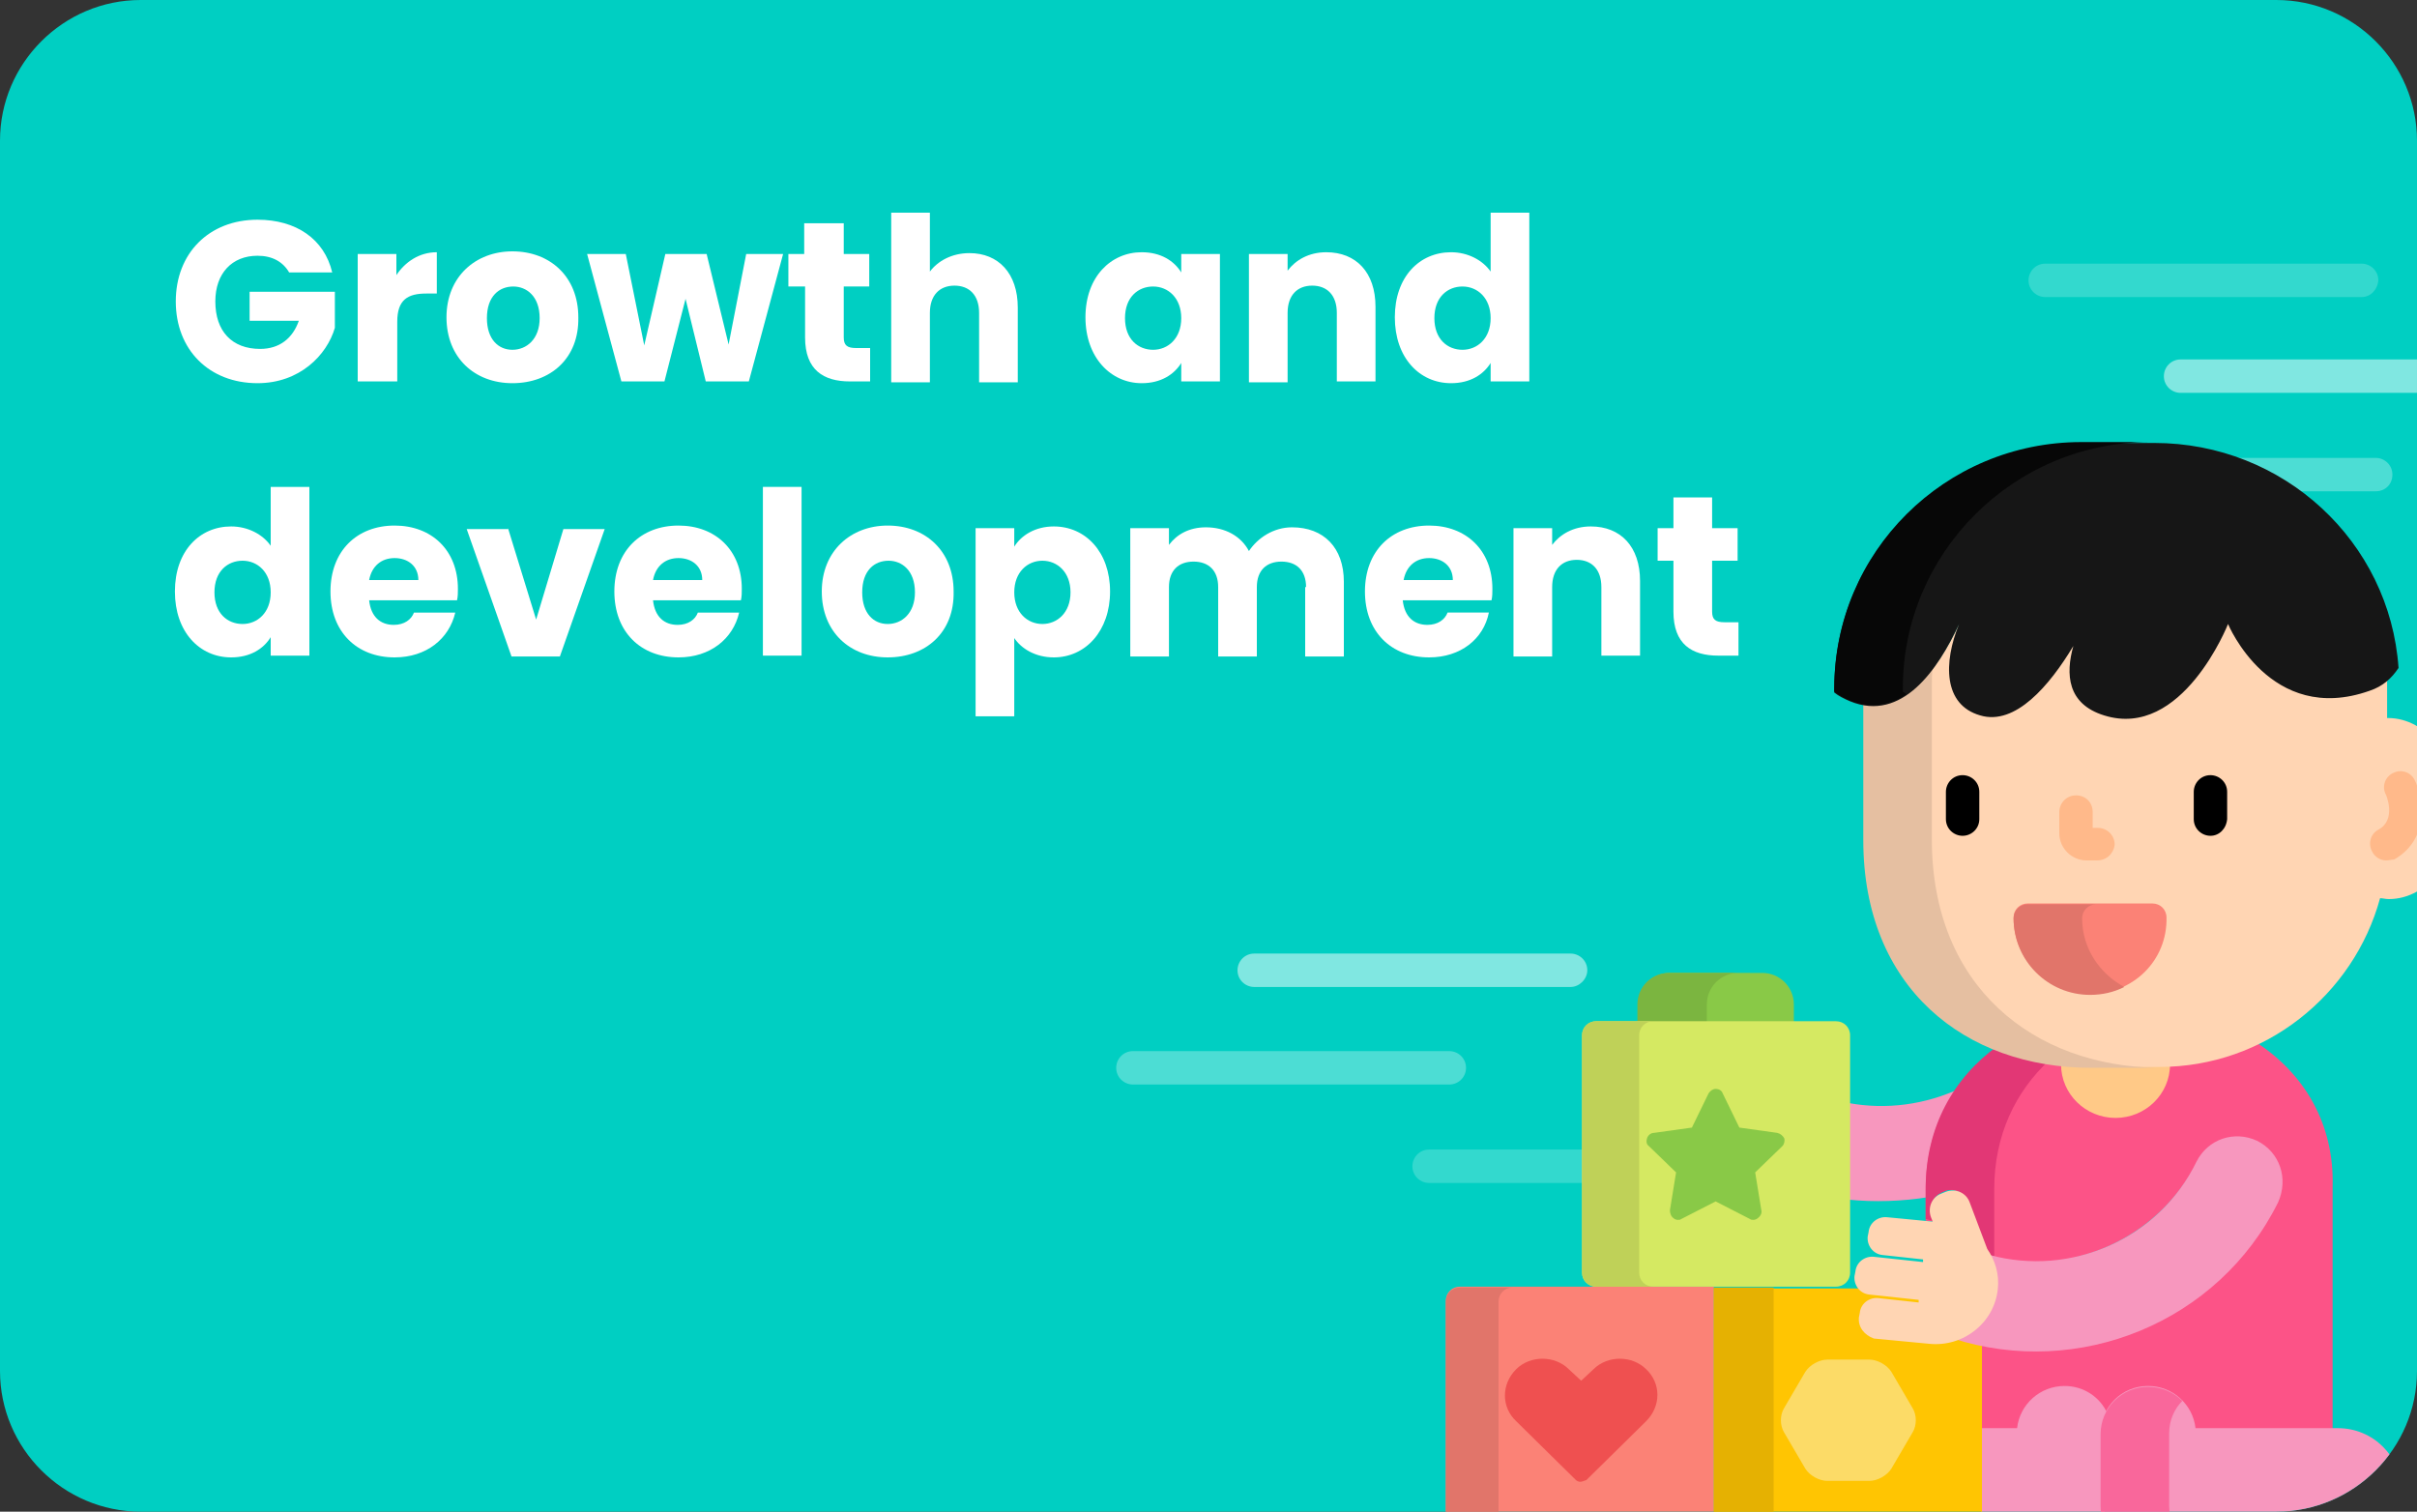 <?xml version="1.0" encoding="utf-8"?>
<!-- Generator: Adobe Illustrator 22.1.0, SVG Export Plug-In . SVG Version: 6.00 Build 0)  -->
<svg version="1.0" id="Layer_1" xmlns="http://www.w3.org/2000/svg" xmlns:xlink="http://www.w3.org/1999/xlink" x="0px" y="0px"
	 viewBox="0 0 275 172" enable-background="new 0 0 275 172" xml:space="preserve">
<rect x="0" y="0" width="275" height="172" fill="#333333" stroke="none"/>
<g>
	<defs>
		<path id="XMLID_3_" d="M259,172H16c-8.8,0-16-7.2-16-16V16C0,7.2,7.2,0,16,0h243c8.8,0,16,7.2,16,16v140
			C275,164.8,267.8,172,259,172z"/>
	</defs>
	<use xlink:href="#XMLID_3_"  overflow="visible" fill="#00CFC2"/>
	<clipPath id="XMLID_5_">
		<use xlink:href="#XMLID_3_"  overflow="visible"/>
	</clipPath>
	<g clip-path="url(#XMLID_5_)">
		<path opacity="0.5" fill="#FFFFFF" d="M178.7,112.3h-36c-1,0-1.9-0.8-1.9-1.9l0,0c0-1,0.8-1.9,1.9-1.9h36c1,0,1.9,0.8,1.9,1.9l0,0
			C180.6,111.4,179.7,112.3,178.7,112.3z"/>
		<path opacity="0.3" fill="#FFFFFF" d="M164.9,123.4h-36c-1,0-1.9-0.8-1.9-1.9v0c0-1,0.8-1.9,1.9-1.9h36c1,0,1.9,0.8,1.9,1.9v0
			C166.8,122.6,165.9,123.4,164.9,123.4z"/>
		<path opacity="0.2" fill="#FFFFFF" d="M198.6,134.6h-36c-1,0-1.9-0.8-1.9-1.9l0,0c0-1,0.8-1.9,1.9-1.9h36c1,0,1.9,0.8,1.9,1.9l0,0
			C200.5,133.8,199.6,134.6,198.6,134.6z"/>
	</g>
	<g clip-path="url(#XMLID_5_)">
		<path opacity="0.5" fill="#FFFFFF" d="M284.1,44.7h-36c-1,0-1.9-0.8-1.9-1.9v0c0-1,0.8-1.9,1.9-1.9h36c1,0,1.9,0.8,1.9,1.9v0
			C286,43.9,285.2,44.7,284.1,44.7z"/>
		<path opacity="0.3" fill="#FFFFFF" d="M270.3,55.9h-36c-1,0-1.9-0.8-1.9-1.9v0c0-1,0.8-1.9,1.9-1.9h36c1,0,1.9,0.8,1.9,1.9v0
			C272.2,55.1,271.4,55.9,270.3,55.9z"/>
		<path opacity="0.2" fill="#FFFFFF" d="M268.7,33.8h-36c-1,0-1.9-0.8-1.9-1.9v0c0-1,0.8-1.9,1.9-1.9h36c1,0,1.9,0.8,1.9,1.9v0
			C270.5,33,269.7,33.8,268.7,33.8z"/>
	</g>
	<path clip-path="url(#XMLID_5_)" fill="#FB8276" d="M166.1,146.4c-0.9,0-1.6,0.7-1.6,1.6v27c0,0.9,0.7,1.6,1.6,1.6h27.3
		c0.9,0,1.6-0.7,1.6-1.6v-28.6H166.1z"/>
	<path clip-path="url(#XMLID_5_)" fill="#F797BE" d="M219.4,135.4c0-4.4,1.3-8.3,3.7-11.6c-4,1.9-8.5,2.5-12.8,1.7v11
		c3,0.3,6.1,0.2,9.2-0.3V135.4z"/>
	<path clip-path="url(#XMLID_5_)" fill="#FC5387" d="M256.7,118.6c-3.4,1.6-7.1,2.5-11.1,2.5H238c-3.8,0-7.4-0.7-10.7-1.9
		c-5,3.6-8.2,9.2-8.2,16.2v3.5l1,0.1l-0.1-0.4l-0.2-0.5c-0.2-0.5-0.2-1,0-1.4c0.2-0.5,0.6-0.8,1-1l0.5-0.2c0.2-0.1,0.4-0.1,0.7-0.1
		c0.8,0,1.5,0.5,1.7,1.2l2,5.3l0,0c0.2,0.3,0.4,0.7,0.6,1l0.1,0.1l0.1,0c1.6,0.4,3.3,0.6,5,0.6c7.8,0,15-4.5,18.5-11.4
		c0.8-1.7,2.5-2.7,4.4-2.7c0.7,0,1.5,0.2,2.1,0.5c1.2,0.6,2.1,1.6,2.5,2.8c0.4,1.2,0.3,2.5-0.2,3.7c-2.5,5.2-6.5,9.5-11.4,12.4
		c-4.8,2.9-10.3,4.4-15.9,4.4c0,0,0,0,0,0c-2.1,0-4.2-0.2-6.3-0.7v10h4.4l0-0.2c0.3-2.6,2.5-4.5,5.1-4.5c1.9,0,3.7,1.1,4.6,2.8
		l0.2,0.4l0.2-0.4c0.9-1.7,2.7-2.8,4.6-2.8c2.6,0,4.8,1.9,5.1,4.5l0,0.2h16v-27.6C265.6,127.8,262.1,122.1,256.7,118.6z"/>
	<path clip-path="url(#XMLID_5_)" fill="#E23775" d="M220.2,139l-0.1-0.4l-0.2-0.5c-0.2-0.5-0.2-1,0-1.4c0.2-0.5,0.6-0.8,1-1
		l0.5-0.2c0.2-0.1,0.4-0.1,0.7-0.1c0.8,0,1.5,0.5,1.7,1.2l2,5.3l0,0c0.2,0.3,0.4,0.7,0.6,1l0.1,0.1l0.1,0c0.1,0,0.2,0,0.3,0.1v-7.8
		c0-6.1,2.4-11.1,6.3-14.7c-2.1-0.3-4-0.8-5.9-1.6c-5,3.6-8.2,9.2-8.2,16.2v3.5L220.2,139z"/>
	<path clip-path="url(#XMLID_5_)" fill="#F797BE" d="M239.3,163.1c0-0.8,0.2-1.5,0.5-2.2c-0.8-1.9-2.7-3.2-4.9-3.2
		c-2.8,0-5.1,2.1-5.4,4.8h-4.1v12.5c0,0.9-0.7,1.6-1.6,1.6h11.5v0c2-0.1,3.8-1.4,4.6-3.2c-0.3-0.7-0.5-1.4-0.5-2.2V163.1z"/>
	<path clip-path="url(#XMLID_5_)" fill="#F797BE" d="M244.1,176.7L244.1,176.7l21.9,0c3.9,0,7.2-3.2,7.2-7.1c0-3.9-3.2-7.1-7.2-7.1
		h-16.2c-0.3-2.7-2.6-4.8-5.4-4.8c-3,0-5.4,2.4-5.4,5.4v8.2C239,174.2,241.3,176.5,244.1,176.7z"/>
	<path clip-path="url(#XMLID_5_)" fill="#F9679B" d="M246.8,171.3v-8.2c0-1.5,0.6-2.8,1.5-3.7c-1-1-2.4-1.6-3.9-1.6
		c-3,0-5.4,2.4-5.4,5.4v8.2c0,2.8,2.2,5.2,5,5.3v0h7.7v0C249,176.5,246.8,174.2,246.8,171.3z"/>
	<path clip-path="url(#XMLID_5_)" fill="#FFC987" d="M245.6,121.1H238c-1.2,0-2.4-0.1-3.5-0.2v0.2c0,3.4,2.8,6.1,6.2,6.1
		c3.4,0,6.2-2.7,6.2-6.1v0C246.4,121.1,246,121.1,245.6,121.1z"/>
	<path clip-path="url(#XMLID_5_)" fill="#FFD5B3" d="M271.7,81.7c0,0-0.1,0-0.1,0v-3.6c0-0.3,0-0.6,0-0.8c-0.6,0.4-1.2,0.8-1.9,1
		c-1.5,0.5-3.1,0.8-4.5,0.8c0,0,0,0,0,0c-7.8,0-11.3-8.2-11.3-8.3l-0.2-0.6l-0.2,0.6c0,0.1-4.3,10.6-11.4,10.6
		c-0.8,0-1.6-0.1-2.4-0.4c-3.4-1.1-4.5-3.6-3.3-7.6l-0.4-0.2c-2.2,3.7-5.5,8-9.1,8c-0.4,0-0.8-0.1-1.2-0.2c-1.3-0.4-2.3-1.2-2.8-2.3
		c-0.9-1.9-0.7-4.7,0.6-7.7l-0.5-0.2c-2.9,6.2-6.1,9.2-9.6,9.2c-0.4,0-0.8,0-1.2-0.1v15.6c0,16.8,11.6,25.9,25.9,25.9h7.6
		c12,0,22.1-8.2,25.1-19.2c0.3,0,0.6,0.1,1,0.1c4.4,0,8-4.6,8-10.2C279.7,86.3,276.1,81.7,271.7,81.7z"/>
	<path clip-path="url(#XMLID_5_)" fill="#E5BFA1" d="M219.8,95.5V78.1c0-0.8,0-1.5,0.1-2.2c-2.1,2.8-4.3,4.2-6.7,4.2
		c-0.4,0-0.8,0-1.2-0.1v15.6c0,16.8,11.6,25.9,25.9,25.9h7.6c0,0,0,0,0,0C231.4,121.3,219.8,112.3,219.8,95.5z"/>
	<g clip-path="url(#XMLID_5_)">
		<path d="M251.5,95.1c-1,0-1.9-0.8-1.9-1.9v-3.1c0-1,0.8-1.9,1.9-1.9c1,0,1.9,0.8,1.9,1.9v3.1C253.3,94.3,252.5,95.1,251.5,95.1z"
			/>
		<path d="M223.3,95.1c-1,0-1.9-0.8-1.9-1.9v-3.1c0-1,0.8-1.9,1.9-1.9c1,0,1.9,0.8,1.9,1.9v3.1C225.2,94.3,224.3,95.1,223.3,95.1z"
			/>
		<path fill="#FFB98A" d="M238.6,97.9h-1.2c-1.7,0-3.1-1.4-3.1-3.1v-2.4c0-1,0.8-1.9,1.9-1.9s1.9,0.8,1.9,1.9v1.8h0.6
			c1,0,1.9,0.8,1.9,1.9C240.5,97.1,239.7,97.9,238.6,97.9z"/>
	</g>
	<path clip-path="url(#XMLID_5_)" fill="#FB8276" d="M237.8,113.1c-4.8,0-8.7-3.9-8.7-8.7c0-0.9,0.7-1.6,1.6-1.6h14.2
		c0.9,0,1.6,0.7,1.6,1.6C246.6,109.3,242.7,113.1,237.8,113.1z"/>
	<path clip-path="url(#XMLID_5_)" fill="#E1756A" d="M236.9,104.5c0-0.9,0.7-1.6,1.6-1.6h-7.8c-0.9,0-1.6,0.7-1.6,1.6
		c0,4.8,3.9,8.7,8.7,8.7c1.4,0,2.7-0.3,3.9-0.9C238.9,110.8,236.9,107.9,236.9,104.5z"/>
	<path clip-path="url(#XMLID_5_)" fill="#161616" d="M245.1,50.4h-8.3c-15.5,0-28.1,12.5-28.1,28v0.4c0.5,0.4,1.1,0.7,1.8,1
		c5.9,2.4,10-3.6,12.4-8.8c-1.8,4.4-1.8,9.2,2.4,10.4c4,1.2,7.9-3.4,10.6-7.9c-0.9,3.2-0.7,6.6,3.5,7.9c8.9,2.8,14.1-10.4,14.1-10.4
		s4.8,11.6,16.1,7.6c1.5-0.5,2.5-1.4,3.3-2.6C271.9,61.6,259.8,50.4,245.1,50.4z"/>
	<path clip-path="url(#XMLID_5_)" fill="#070707" d="M216.5,78.7v-0.4c0-15.4,12.6-28,28.1-28h-7.8c-15.5,0-28.1,12.5-28.1,28v0.4
		c0.5,0.4,1.1,0.7,1.8,1c2.4,1,4.6,0.5,6.4-0.7C216.9,79,216.7,78.8,216.5,78.7z"/>
	<path clip-path="url(#XMLID_5_)" fill="#89C947" d="M204.1,116.4v-2.1c0-2-1.6-3.6-3.6-3.6H190c-2,0-3.6,1.6-3.6,3.6v2.1H204.1z"/>
	<path clip-path="url(#XMLID_5_)" fill="#7BB540" d="M194.2,116.4v-2.1c0-2,1.6-3.6,3.6-3.6h-7.9c-2,0-3.6,1.6-3.6,3.6v2.1H194.2z"
		/>
	<path clip-path="url(#XMLID_5_)" fill="#D5E962" d="M210.5,144.8c0,0.9-0.7,1.6-1.6,1.6h-27.3c-0.9,0-1.6-0.7-1.6-1.6v-27
		c0-0.9,0.7-1.6,1.6-1.6h27.3c0.9,0,1.6,0.7,1.6,1.6V144.8z"/>
	<path clip-path="url(#XMLID_5_)" fill="#89C947" d="M199.5,138.8c-0.1,0-0.3,0-0.4-0.1l-3.9-2l-3.9,2c-0.1,0.1-0.3,0.1-0.4,0.1
		c-0.2,0-0.4-0.1-0.5-0.2c-0.3-0.2-0.4-0.6-0.4-0.9l0.7-4.3l-3.1-3c-0.3-0.2-0.3-0.6-0.2-0.9c0.1-0.3,0.4-0.6,0.8-0.6l4.3-0.6
		l1.9-3.9c0.2-0.3,0.5-0.5,0.8-0.5c0.4,0,0.7,0.2,0.8,0.5l1.9,3.9l4.3,0.6c0.4,0.1,0.6,0.3,0.8,0.6c0.1,0.3,0,0.7-0.2,0.9l-3.1,3
		l0.7,4.3c0.1,0.3-0.1,0.7-0.4,0.9C199.9,138.7,199.7,138.8,199.5,138.8z"/>
	<path clip-path="url(#XMLID_5_)" fill="#E1756A" d="M170.5,175.1v-27c0-0.9,0.7-1.6,1.6-1.6h-6c-0.9,0-1.6,0.7-1.6,1.6v27
		c0,0.9,0.7,1.6,1.6,1.6h6C171.3,176.7,170.5,176,170.5,175.1z"/>
	<path clip-path="url(#XMLID_5_)" fill="#EF5050" d="M179.8,168.6c-0.2,0-0.4-0.1-0.5-0.2l-6.8-6.7c-1.7-1.6-1.7-4.2,0-5.9
		c0.8-0.8,1.9-1.2,3-1.2c1.1,0,2.2,0.4,3,1.2l1.4,1.3l1.4-1.3c0.8-0.8,1.9-1.2,3-1.2c1.1,0,2.2,0.4,3,1.2c1.7,1.6,1.7,4.2,0,5.9
		l-6.8,6.7C180.2,168.5,180,168.6,179.8,168.6z"/>
	<path clip-path="url(#XMLID_5_)" fill="#FFC502" d="M222.6,152.1L222.6,152.1l-0.2,0c-0.7,0.2-1.5,0.4-2.2,0.4c-0.2,0-0.5,0-0.7,0
		l-6.3-0.6c-0.9-0.1-1.6-0.9-1.5-1.9l0.1-0.5c0.1-0.9,0.8-1.5,1.7-1.5c0.1,0,0.1,0,0.2,0l4.8,0.5l0.1-0.8l-5.8-0.6
		c-0.4,0-0.8-0.2-1-0.5H195v28.6c0,0.9,0.7,1.6,1.6,1.6h27.3c0.9,0,1.6-0.7,1.6-1.6v-22.2C224.6,152.6,223.6,152.4,222.6,152.1z"/>
	<path clip-path="url(#XMLID_5_)" fill="#E5B102" d="M201.8,175.1v-28.6H195v28.6c0,0.9,0.7,1.6,1.6,1.6h6.8
		C202.6,176.7,201.8,176,201.8,175.1z"/>
	<path clip-path="url(#XMLID_5_)" fill="#FCDB67" d="M207.9,168.5c-0.9,0-2-0.6-2.5-1.4l-2.4-4.1c-0.5-0.8-0.5-2,0-2.8l2.4-4.1
		c0.5-0.8,1.6-1.4,2.5-1.4h4.8c0.9,0,2,0.6,2.5,1.4l2.4,4.1c0.5,0.8,0.5,2,0,2.8l-2.4,4.1c-0.5,0.8-1.6,1.4-2.5,1.4H207.9z"/>
	<path clip-path="url(#XMLID_5_)" fill="#BFD158" d="M186.5,144.8v-27c0-0.9,0.7-1.6,1.6-1.6h-6.5c-0.9,0-1.6,0.7-1.6,1.6v27
		c0,0.9,0.7,1.6,1.6,1.6h6.5C187.2,146.4,186.5,145.7,186.5,144.8z"/>
	<path clip-path="url(#XMLID_5_)" fill="#FFB98A" d="M271.5,97.9c-0.7,0-1.3-0.4-1.6-1c-0.5-0.9-0.2-2,0.7-2.5
		c2.1-1.1,0.9-4,0.8-4.1c-0.4-0.9,0-2,1-2.4c0.9-0.4,2,0,2.4,1c0.1,0.1,0.6,1.5,0.7,3.2c0.1,2.5-1,4.5-3.1,5.7
		C272.1,97.8,271.8,97.9,271.5,97.9z"/>
	<path clip-path="url(#XMLID_5_)" fill="#F797BE" d="M256.8,129.8c-2.6-1.2-5.6-0.2-6.9,2.4c-4.3,8.8-14.3,13.1-23.5,10.6
		c0.6,1.1,0.8,2.4,0.7,3.7c-0.3,2.8-2.3,5-4.9,5.8c14.3,4.6,30.2-1.8,37-15.5C260.4,134.1,259.4,131.1,256.8,129.8z"/>
	<path clip-path="url(#XMLID_5_)" fill="#FFD5B3" d="M211.5,149.9l0.1-0.5c0.1-1.1,1.1-1.8,2.1-1.7l4.6,0.5l0-0.3l-5.6-0.6
		c-1.1-0.1-1.8-1.1-1.7-2.1l0.1-0.5c0.1-1.1,1.1-1.8,2.1-1.7l5.6,0.6l0-0.3l-4.6-0.5c-1.1-0.1-1.8-1.1-1.7-2.1l0.1-0.5
		c0.1-1.1,1.1-1.8,2.1-1.7l5.2,0.5l0,0l-0.2-0.5c-0.4-1.1,0.1-2.3,1.2-2.7l0.5-0.2c1.1-0.4,2.3,0.1,2.7,1.2l2,5.3
		c0.9,1.3,1.4,2.9,1.2,4.6c-0.4,3.8-3.9,6.6-7.8,6.2l-6.3-0.6C212.1,151.9,211.4,151,211.5,149.9z"/>
</g>
<g>
	<g>
		<path fill="#FFFFFF" d="M37.8,31h-4.9c-0.7-1.2-1.9-1.9-3.6-1.9c-2.9,0-4.8,2-4.8,5.2c0,3.4,1.9,5.4,5.1,5.4
			c2.2,0,3.7-1.2,4.4-3.2h-5.6v-3.3h9.7v4.1c-0.9,3.1-4,6.3-8.8,6.3c-5.5,0-9.3-3.8-9.3-9.3s3.8-9.3,9.3-9.3
			C33.7,25,36.9,27.2,37.8,31z"/>
		<path fill="#FFFFFF" d="M45.1,43.4h-4.4V28.9h4.4v2.4c1-1.5,2.6-2.6,4.6-2.6v4.7h-1.2c-2.1,0-3.3,0.7-3.3,3.2V43.4z"/>
		<path fill="#FFFFFF" d="M58.3,43.6c-4.3,0-7.5-2.9-7.5-7.5c0-4.6,3.3-7.5,7.5-7.5c4.3,0,7.5,2.9,7.5,7.5
			C65.9,40.8,62.6,43.6,58.3,43.6z M58.3,39.8c1.6,0,3.1-1.2,3.1-3.6c0-2.5-1.5-3.6-3-3.6c-1.6,0-3,1.1-3,3.6
			C55.4,38.6,56.7,39.8,58.3,39.8z"/>
		<path fill="#FFFFFF" d="M66.8,28.9h4.4l2.1,10.4l2.4-10.4h4.7l2.5,10.3l2-10.3h4.2l-3.9,14.5h-4.9L78,34l-2.4,9.4h-4.9L66.8,28.9z
			"/>
		<path fill="#FFFFFF" d="M91.5,32.6h-1.8v-3.7h1.8v-3.5H96v3.5h2.9v3.7H96v5.8c0,0.9,0.4,1.2,1.4,1.2h1.6v3.8h-2.3
			c-3,0-5.1-1.3-5.1-5V32.6z"/>
		<path fill="#FFFFFF" d="M101.4,24.2h4.4v6.7c0.9-1.2,2.5-2.1,4.5-2.1c3.3,0,5.5,2.3,5.5,6.2v8.5h-4.4v-7.9c0-2-1.1-3.1-2.8-3.1
			c-1.7,0-2.8,1.1-2.8,3.1v7.9h-4.4V24.2z"/>
		<path fill="#FFFFFF" d="M129.9,28.7c2.2,0,3.7,1,4.5,2.3v-2.1h4.4v14.5h-4.4v-2.1c-0.8,1.3-2.3,2.3-4.5,2.3
			c-3.5,0-6.4-2.9-6.4-7.5S126.4,28.7,129.9,28.7z M131.2,32.6c-1.7,0-3.2,1.2-3.2,3.6s1.5,3.6,3.2,3.6c1.7,0,3.2-1.3,3.2-3.6
			C134.4,33.9,132.9,32.6,131.2,32.6z"/>
		<path fill="#FFFFFF" d="M152.1,35.6c0-2-1.1-3.1-2.8-3.1c-1.7,0-2.8,1.1-2.8,3.1v7.9h-4.4V28.9h4.4v1.9c0.9-1.2,2.4-2.1,4.4-2.1
			c3.4,0,5.6,2.3,5.6,6.2v8.5h-4.4V35.6z"/>
		<path fill="#FFFFFF" d="M165.1,28.7c1.9,0,3.6,0.9,4.5,2.2v-6.7h4.4v19.2h-4.4v-2.1c-0.8,1.3-2.3,2.3-4.5,2.3
			c-3.6,0-6.4-2.9-6.4-7.5S161.5,28.7,165.1,28.7z M166.4,32.6c-1.7,0-3.2,1.2-3.2,3.6s1.5,3.6,3.2,3.6c1.7,0,3.2-1.3,3.2-3.6
			C169.6,33.9,168.1,32.6,166.4,32.6z"/>
		<path fill="#FFFFFF" d="M26.3,59.9c1.9,0,3.6,0.9,4.5,2.2v-6.7h4.4v19.2h-4.4v-2.1c-0.8,1.3-2.3,2.3-4.5,2.3
			c-3.6,0-6.4-2.9-6.4-7.5S22.7,59.9,26.3,59.9z M27.6,63.8c-1.7,0-3.2,1.2-3.2,3.6s1.5,3.6,3.2,3.6c1.7,0,3.2-1.3,3.2-3.6
			C30.8,65.1,29.3,63.8,27.6,63.8z"/>
		<path fill="#FFFFFF" d="M44.9,74.8c-4.3,0-7.3-2.9-7.3-7.5c0-4.6,3-7.5,7.3-7.5c4.2,0,7.2,2.8,7.2,7.2c0,0.4,0,0.9-0.1,1.3H42
			c0.2,1.9,1.3,2.8,2.8,2.8c1.2,0,2-0.6,2.3-1.4h4.7C51.1,72.7,48.5,74.8,44.9,74.8z M42,66h5.6c0-1.6-1.2-2.5-2.7-2.5
			C43.4,63.5,42.3,64.4,42,66z"/>
		<path fill="#FFFFFF" d="M57.8,60.1L61,70.5l3.1-10.3h4.7l-5.1,14.5h-5.5l-5.1-14.5H57.8z"/>
		<path fill="#FFFFFF" d="M77.2,74.8c-4.3,0-7.3-2.9-7.3-7.5c0-4.6,3-7.5,7.3-7.5c4.2,0,7.2,2.8,7.2,7.2c0,0.4,0,0.9-0.1,1.3H74.3
			c0.2,1.9,1.3,2.8,2.8,2.8c1.2,0,2-0.6,2.3-1.4h4.7C83.4,72.7,80.8,74.8,77.2,74.8z M74.3,66h5.6c0-1.6-1.2-2.5-2.7-2.5
			C75.7,63.5,74.6,64.4,74.3,66z"/>
		<path fill="#FFFFFF" d="M86.8,55.4h4.4v19.2h-4.4V55.4z"/>
		<path fill="#FFFFFF" d="M101,74.8c-4.3,0-7.5-2.9-7.5-7.5c0-4.6,3.3-7.5,7.5-7.5c4.3,0,7.5,2.9,7.5,7.5
			C108.6,72,105.3,74.8,101,74.8z M101,71c1.6,0,3.1-1.2,3.1-3.6c0-2.5-1.5-3.6-3-3.6c-1.6,0-3,1.1-3,3.6C98.1,69.8,99.4,71,101,71z
			"/>
		<path fill="#FFFFFF" d="M119.9,59.9c3.6,0,6.4,2.9,6.4,7.4s-2.8,7.5-6.4,7.5c-2.1,0-3.7-1-4.5-2.2v8.9H111V60.1h4.4v2.1
			C116.2,60.9,117.8,59.9,119.9,59.9z M118.6,63.8c-1.7,0-3.2,1.3-3.2,3.6c0,2.3,1.5,3.6,3.2,3.6c1.7,0,3.2-1.3,3.2-3.6
			S120.3,63.8,118.6,63.8z"/>
		<path fill="#FFFFFF" d="M148.6,66.8c0-1.9-1.1-2.9-2.8-2.9s-2.8,1-2.8,2.9v7.9h-4.4v-7.9c0-1.9-1.1-2.9-2.8-2.9
			c-1.7,0-2.8,1-2.8,2.9v7.9h-4.4V60.1h4.4V62c0.9-1.2,2.3-2,4.2-2c2.2,0,4,1,4.9,2.7c1-1.5,2.8-2.7,4.9-2.7c3.6,0,5.9,2.3,5.9,6.2
			v8.5h-4.4V66.8z"/>
		<path fill="#FFFFFF" d="M162.6,74.8c-4.3,0-7.3-2.9-7.3-7.5c0-4.6,3-7.5,7.3-7.5c4.2,0,7.2,2.8,7.2,7.2c0,0.4,0,0.9-0.1,1.3h-10.1
			c0.2,1.9,1.3,2.8,2.8,2.8c1.2,0,2-0.6,2.3-1.4h4.7C168.8,72.7,166.2,74.8,162.6,74.8z M159.7,66h5.6c0-1.6-1.2-2.5-2.7-2.5
			C161.1,63.5,160,64.4,159.7,66z"/>
		<path fill="#FFFFFF" d="M182.2,66.8c0-2-1.1-3.1-2.8-3.1c-1.7,0-2.8,1.1-2.8,3.1v7.9h-4.4V60.1h4.4v1.9c0.9-1.2,2.4-2.1,4.4-2.1
			c3.4,0,5.6,2.3,5.6,6.2v8.5h-4.4V66.8z"/>
		<path fill="#FFFFFF" d="M190.4,63.8h-1.8v-3.7h1.8v-3.5h4.4v3.5h2.9v3.7h-2.9v5.8c0,0.9,0.4,1.2,1.4,1.2h1.6v3.8h-2.3
			c-3,0-5.1-1.3-5.1-5V63.8z"/>
	</g>
</g>
</svg>
